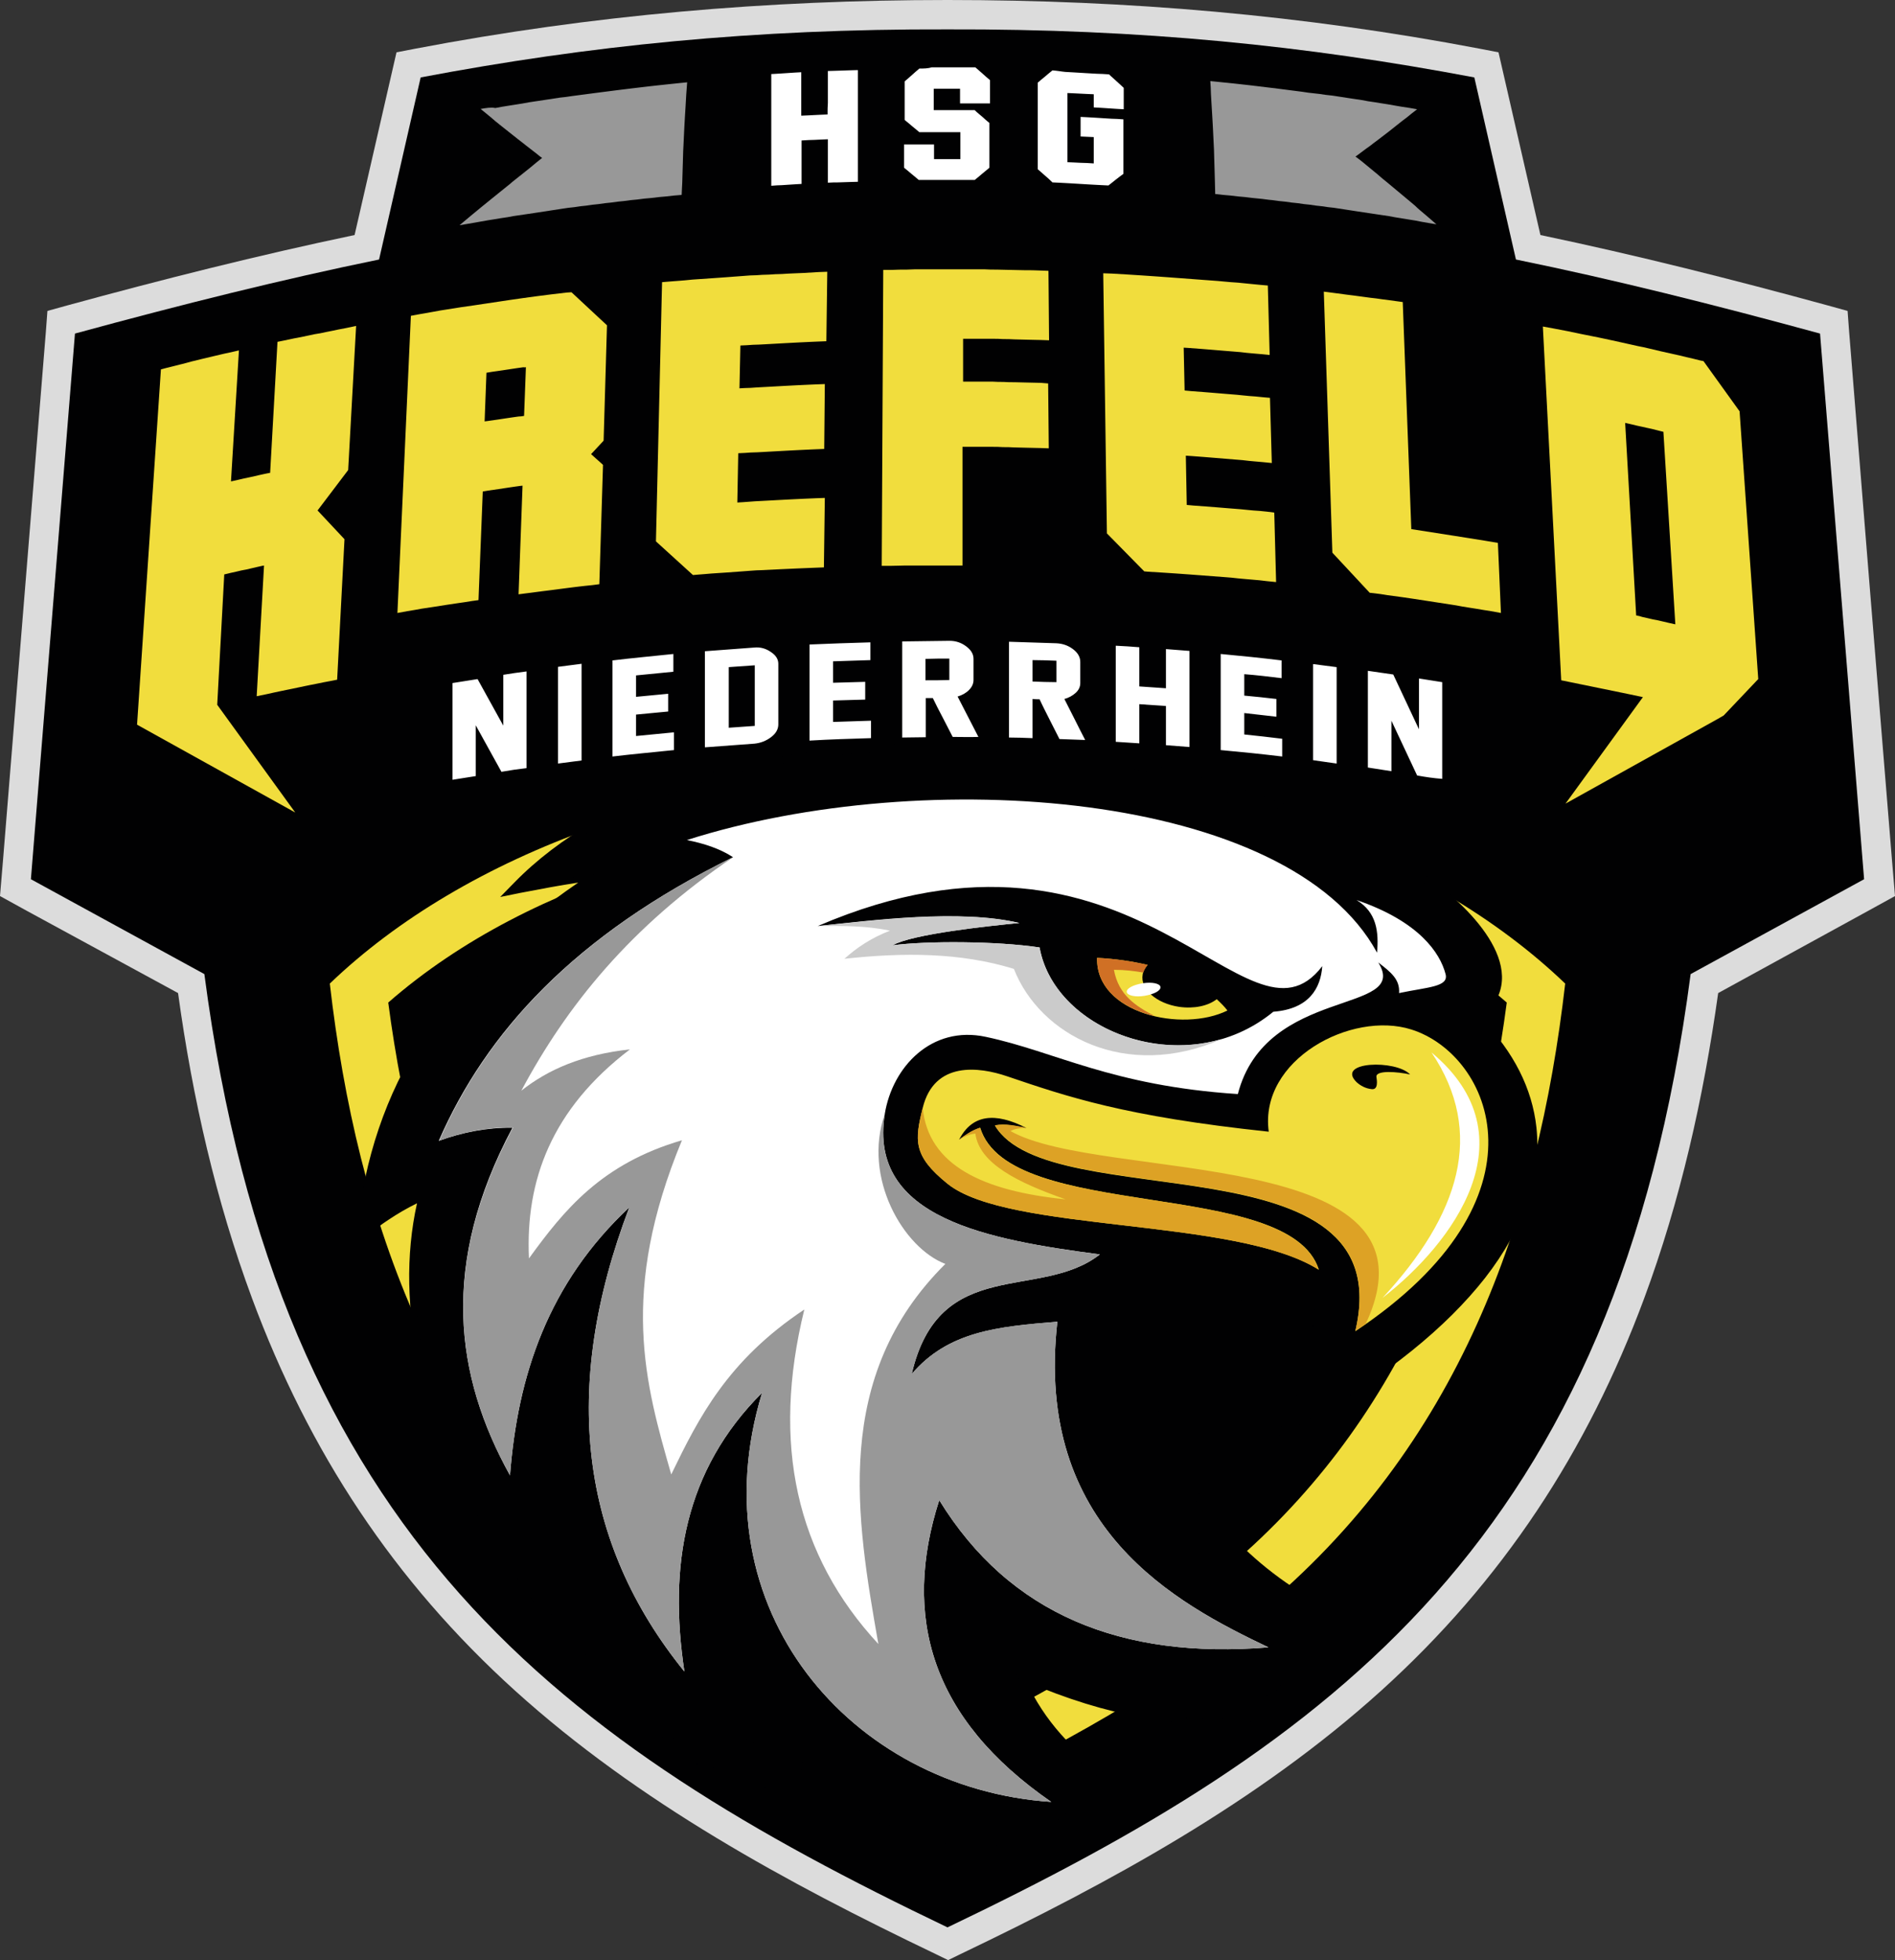 <?xml version="1.0" encoding="utf-8"?>
<!-- Generator: Adobe Illustrator 26.3.1, SVG Export Plug-In . SVG Version: 6.00 Build 0)  -->
<svg version="1.2" baseProfile="tiny" id="Ebene_1" xmlns="http://www.w3.org/2000/svg" xmlns:xlink="http://www.w3.org/1999/xlink"
	 x="0px" y="0px" viewBox="0 0 619.4 640.5" overflow="visible" xml:space="preserve">
<rect x="0" y="0" width="619.4" height="640.5" fill="#333333" stroke="none"/>
<path fill-rule="evenodd" fill="#DCDCDC" d="M309.7,0c59,0,116.1,4.9,173.9,15.9l6.2,1.2l13.7,59.7c31.5,6.6,62.8,14.5,93.9,23
	l6.5,1.8l0.5,6.7c4.6,57.5,9.3,115.1,14,172.6l1,11.9l-8.9,4.9l-48.9,26.8c-4.8,34.3-12.4,68-24.2,99.8
	c-18.6,50.1-46.3,92.3-86,128.2c-40.3,36.4-88.7,62.7-137.4,86l-4.1,2l-4.1-2c-48.7-23.3-97.1-49.6-137.4-86
	c-39.7-35.9-67.4-78.1-86-128.2c-11.8-31.8-19.5-65.6-24.2-99.8L8.9,297.7L0,292.8l1-11.9c4.7-57.5,9.3-115.1,14-172.6l0.5-6.7
	l6.5-1.8c31.1-8.5,62.4-16.4,93.9-23l13.7-59.7l6.2-1.2C193.6,4.9,250.7,0,309.7,0"/>
<path fill-rule="evenodd" fill="#010102" d="M609.3,287.3l-56.7,31c-24.2,184.8-117.5,251.5-242.9,311.5
	C184.3,569.8,91,503.1,66.8,318.3l-56.7-31c4.8-59.4,9.6-118.9,14.4-178.3c35.2-9.6,67.7-17.7,99.4-24.2l13.6-59.5
	C192.5,14.9,246.2,9.4,309.7,9.6c63.5-0.2,117.2,5.3,172.2,15.7l13.6,59.5c31.8,6.5,64.2,14.6,99.4,24.2
	C599.7,168.5,604.5,227.9,609.3,287.3z"/>
<path fill-rule="evenodd" fill="#F1DD3D" d="M492.5,327.6c-47.4-41.4-118.9-59.5-182.8-59.5c-63.8,0-135.3,18-182.8,59.5
	c9.4,71,34,137.7,93.7,186.8c26.6,21.9,57.6,39.3,89.1,54.6c31.5-15.4,62.5-32.7,89.1-54.6C458.4,465.3,483.1,398.6,492.5,327.6
	 M107.8,321.4c8.9,77.2,34.6,151.2,100.6,205.6c30.1,24.8,65.4,44,101.3,61.1C345.5,571,380.9,551.8,411,527
	c66-54.4,91.7-128.3,100.6-205.6c-44.1-42.3-118.1-70.1-201.9-70.1C225.9,251.3,151.9,279.1,107.8,321.4z"/>
<path fill-rule="evenodd" fill="#010102" d="M333.6,605.6l-0.7,0c-36.5-1.1-68.2-18-88.4-46.7c1.4,9.3,3.5,18.6,6.4,28.1l1.4,4.7
	l-4.3-2.4c-31.9-17.5-63.9-48.8-85.7-83.6c-24.4-38.9-33.5-78.7-26-112.5c-6.6,3.2-12.1,7.2-16.3,10.4l-3.6,2.8l0.4-4.6
	c4.5-46.2,28.2-83.3,72.2-113.4c-6,0.9-12.3,2.1-19.1,3.4l-6.4,1.3l4.6-4.7c29.2-29.9,81.4-46.5,143.4-45.5
	c57.9,0.9,115,16.7,152.7,42.2c9.2,5.6,33.6,25.5,24.9,41.6c-1,1.9-2.8,4.2-4.8,6.3c10.5,10.8,16.5,22.7,17.9,35.4
	c1.7,15.9-4.1,32.9-16.8,49.2c-12.7,16.2-31.9,31.7-57,46l-10.5,6l3.2-11.7c0.5-2,1.1-3.9,1.6-5.9l0.2-0.9
	c1.6-5.7,3.8-14.8,4.8-22.3c-6.3-4.1-17.5-5.4-27.8-3.1c-8.5,1.9-15,5.9-17.7,11.1c-3.7,7-3.6,19,0.2,31.2
	c7.3,23.2,26,44.1,51.5,57.3l2,1.1l-25.7,36l-0.9,0.1c-23.4,2.6-47.6-1.7-73.8-13c5.7,12.4,15.1,23,27.9,31.5l2.4,1.6L333.6,605.6z
	 M243.1,549.4c18.9,31.8,51.4,50.8,89.2,52.2l26.5-18.7c-13.8-9.7-23.5-22-28.9-36.3l-1.7-4.6l4.4,2c27,12.4,51.7,17.3,75.5,14.8
	l22-30.8c-25.3-13.7-44-35-51.4-58.6c-4.2-13.4-4.2-26.3,0.1-34.3c3.3-6.3,10.6-11,20.4-13.2c12.1-2.7,25-0.8,32,4.5l0.9,0.7
	l-0.1,1.1c-1,8-3.3,18-5.1,24.1l-0.2,0.9c-0.6,1.9-1.1,3.9-1.6,5.8l-0.6,2.4l2.1-1.2c24.7-14.1,43.5-29.2,55.8-45
	c8.4-10.8,18-27.5,16-46.3c-1.3-12.4-7.5-24-18.2-34.5l-1.5-1.5l1.6-1.4c2.3-2.1,4.5-4.7,5.5-6.7c6.7-12.4-13-29.8-23.6-36.3
	c-37.1-25.2-93.4-40.7-150.6-41.6c-57.5-0.9-106.4,13.5-135.6,39.6c7.6-1.4,14.6-2.5,21.4-3.4l1.3,3.7
	c-46.3,29.2-71.6,65.5-77.4,110.8c4.7-3.4,10.5-7,17.2-9.9l3.8-1.6l-1.1,4c-9,33.5-0.3,73.8,24.5,113.4c20.5,32.7,50.1,62.3,80,79.8
	c-3.1-11-5.1-21.8-6.3-32.8L243.1,549.4z"/>
<path fill-rule="evenodd" fill="#010102" d="M118.8,402.1c4.2-43.2,25.5-83.1,78.8-116.8c-9.3,1.2-18.7,2.8-28,4.7
	c62.9-64.3,217.7-54.4,293.5-3c10.2,6.3,31.9,24.8,24.3,39c-1.2,2.3-3.6,5-5.9,7.2c9.9,9.7,17.2,21.6,18.8,35.7
	c1.9,17.6-5.8,34.2-16.4,47.7c-14.6,18.7-36,33.8-56.4,45.5c-2.1,1.2-4.2,2.4-6.3,3.6c0.6-2.3,1.3-4.7,1.9-7
	c0.6-2.2,1.3-4.5,1.9-6.7c2-6.9,4.1-16.6,5-23.8c-11.8-9-41.7-6.6-49.4,8c-9.3,17.6,1.8,65,52.5,91.3l-23.8,33.4
	c-25.6,2.8-51.4-2.9-77.4-14.9c5.6,14.9,15.9,27.2,30.5,37L333,603.6c-36.5-1.1-71.2-18.8-91.6-53.2c1.4,13.1,4.1,25.4,7.6,37.2
	c-60.1-33-130-122.2-109.7-197.9C131.6,393,125,397.4,118.8,402.1"/>
<path fill-rule="evenodd" fill="#F1DD3D" d="M401.2,330.2c-1-1.3-2.2-2.5-3.5-3.7c-2.8,2.2-7.4,3.2-12.3,2.5
	c-7.4-1.1-12.8-5.8-11.9-10.6c0.2-1.2,0.8-2.2,1.6-3.1c-5.1-1.2-10.6-2-16.5-2.3C358.1,331.2,386.4,337.5,401.2,330.2"/>
<path fill-rule="evenodd" fill="#D07025" d="M373.7,317.8c0.3-0.9,0.8-1.7,1.4-2.5c-5.1-1.2-10.6-2-16.5-2.3
	c-0.3,10.2,8.5,16.6,18.8,19c-6.1-3.2-11.8-6.8-13.3-15.1C367.7,316.9,370.8,317.3,373.7,317.8"/>
<path fill-rule="evenodd" fill="#FFFFFF" d="M339.8,309.6c-13.8-2.1-37.1-2.2-48.1-0.7c6.6-3.7,31.2-6.3,41.5-7.3
	c-19.5-4.6-47.9-0.9-65.9,1c104.5-44.9,140.2,45.5,164.9,13.1c-0.5,7.2-4.3,14-16,14.9C388.2,353.6,344.8,337.5,339.8,309.6
	 M166.7,482.1c2.5-32.7,12.5-62.8,39-87.6c-22.5,59.1-16.2,109.5,18,151.7c-5.2-34.5,0-65.8,25.4-91.1
	c-21.6,70.7,29.1,129.3,94.5,133.7c-39.4-27.2-48.8-60.6-36.6-98.6c23,37.4,59.7,52,107.6,48.1c-30.2-14.4-76.6-38.9-69-106.4
	c-19.4,1.6-35.7,3.1-47.6,17.1c9-39,42-23.8,61.5-39.1c-36.3-4.8-75.8-11.7-70.3-45.9c2.5-15.4,15.3-29,33-25.2
	c22.7,4.8,41.1,16,82.4,18.7c9.2-35.5,56.6-25.9,45.9-43c4.3,3.3,7.1,5.6,6.8,10c9.5-2,16.3-2,15.2-6.2c-1.8-6.9-8.6-17.2-29.1-24.2
	c6.6,4,7.3,10.4,6.7,17.2c-28.6-52.8-147.8-61.6-225.6-36.8c5.6,1.1,10.8,2.8,15.1,5.6c-51.9,25.5-80.7,57.2-96.2,92.7
	c7.7-2.8,15.7-4.4,24.1-4.3C143.8,413,148.6,449.5,166.7,482.1z"/>
<path fill-rule="evenodd" fill="#CBCBCB" d="M267.4,302.6c7.9-0.1,15.8-0.1,23.5,1.5c-6.4,2.5-11,5.7-14.9,9.2
	c19.2-2.1,37.9-2.1,55.4,3.3c8.4,21.5,36.4,36.8,68,22.9l0,0c-26,7.7-55.6-7.2-59.6-29.9c-13.8-2.1-37.1-2.2-48.1-0.7
	c6.6-3.7,31.2-6.3,41.5-7.3C313.8,297.1,285.5,300.8,267.4,302.6"/>
<path fill-rule="evenodd" fill="#989898" d="M166.7,482.1c2.5-32.7,12.5-62.8,39-87.6c-22.5,59.1-16.2,109.5,18,151.7
	c-5.2-34.5,0-65.8,25.4-91.1c-21.6,70.7,29.1,129.3,94.5,133.7c-39.4-27.2-48.8-60.6-36.6-98.6c23,37.4,59.7,52,107.6,48.1
	c-30.2-14.4-76.6-38.9-69-106.4c-19.4,1.5-35.7,3.1-47.6,17.1c9-39,42-23.8,61.5-39.1c-36.3-4.8-75.8-11.7-70.3-45.9
	c-7.3,20.9,6.1,43.8,19.8,49c-37.1,36.8-29.1,83.2-21.9,124.2c-26.9-29-35-65.4-24.2-109.3c-25.1,16.7-34.5,35.3-43.5,53.9
	c-8.5-29.7-17.1-59.4,3.5-109.2c-26.4,7.7-38.6,22.9-50,38.6c-1.2-25.5,7.4-48.8,33-68.3c-15.6,1.7-26.8,6.6-35.5,13.5
	c14.8-27.7,35.7-53.7,69.4-76.4c-51.9,25.5-80.7,57.2-96.2,92.7c7.7-2.8,15.7-4.4,24.1-4.3C143.8,413,148.6,449.5,166.7,482.1"/>
<path fill-rule="evenodd" fill="#F1DD3D" d="M460.9,351.1c-4.6-4.9-24.4-4.3-17.5,2.5c1.2,1.1,2.9,2.1,5,2.3c2.1,0.2,1.7-2.7,1.5-4
	C449.6,349.6,456.9,350.2,460.9,351.1 M309.7,386.8c-11.4-9.2-10.7-14.2-8.1-24.8c3.8-15.4,18.5-13.4,27.6-10.3
	c19.5,6.6,38.2,13.1,85.5,18.1c-3.2-23.5,27-39.6,46.6-33.4c26.1,8.2,47.1,55.1-18.3,98.6c15.2-64.2-100-37.2-117.8-67.2
	c3.4-0.7,6.9,0.2,10.3,0.8c-10.3-5.3-17.8-4.4-22,3.8c2.1-1.5,4.1-3,6.9-3.9c9.5,31.1,101,16,110.7,46.4
	C403.8,397.7,329.6,402.9,309.7,386.8z"/>
<path fill-rule="evenodd" fill="#DDA225" d="M446.4,432.6c-1.1,0.8-2.3,1.6-3.4,2.3c15.2-64.2-100-37.2-117.8-67.2
	c3.4-0.7,6.9,0.2,10.3,0.8c-2.1,0.1-4.1,0.4-5.2,1.1C360.2,386.5,474,373.7,446.4,432.6 M309.7,386.8c-11.4-9.2-10.7-14.2-8.1-24.8
	c1.8,18.8,19.7,27.2,46.7,29.9c-15.4-5.4-28.2-11.6-29.5-21.5c-2.2,0.3-3.5,1-5.4,2c2.1-1.5,4.1-3,6.9-3.9
	c9.5,31.1,101,16,110.7,46.4C403.8,397.7,329.6,402.9,309.7,386.8z"/>
<path fill-rule="evenodd" fill="#FFFFFF" d="M467.9,343.9c17.7,26.3,9.1,53.1-16,80.2C474.6,406.5,501.1,371.6,467.9,343.9"/>
<path fill-rule="evenodd" fill="#FFFFFF" d="M373.5,321.3c-3.1,0.5-5.4,1.7-5.2,2.9c0.2,1.1,2.8,1.7,5.8,1.2
	c3.1-0.5,5.4-1.7,5.2-2.9C379.2,321.4,376.6,320.8,373.5,321.3"/>
<path fill="#FFFFFF" d="M463.2,253.4c-1.4-3-7-14.9-8.4-17.9c0,2.8,0,13.8,0,16.5c-2.6-0.4-5.1-0.8-7.7-1.2c0-5.3,0-10.5,0-15.8
	c0-5.3,0-10.5,0-15.8c2.8,0.4,5.5,0.8,8.3,1.2c1.4,3,7,14.9,8.4,17.9c0-2.8,0-13.8,0-16.6c2.5,0.4,5.1,0.8,7.6,1.2
	c0,5.3,0,10.5,0,15.8c0,5.3,0,10.5,0,15.8c0,0,0,0,0,0C468.7,254.3,465.9,253.9,463.2,253.4 M436.9,249.5c-2.6-0.4-5.2-0.7-7.7-1.1
	c0-5.2,0-10.5,0-15.7c0-5.2,0-10.5,0-15.7c2.6,0.3,5.1,0.7,7.7,1c0,5.3,0,10.5,0,15.8C436.9,239,436.9,244.2,436.9,249.5z
	 M419.1,247.2c-6.7-0.8-13.4-1.5-20.1-2.1c0-5.2,0-10.5,0-15.7c0-5.2,0-10.5,0-15.7c6.6,0.6,13.3,1.3,19.9,2.1c0,1.9,0,3.9,0,5.8
	c-4.1-0.5-8.2-1-12.2-1.3c0,2.3,0,4.7,0,7c3.5,0.3,7,0.7,10.5,1.1c0,1.9,0,3.9,0,5.8c-3.5-0.4-7-0.8-10.5-1.2c0,2.3,0,4.7,0,7
	c4.1,0.4,8.2,0.9,12.4,1.4C419.1,243.3,419.1,245.3,419.1,247.2z M388.8,244.1c-2.6-0.2-5.1-0.4-7.7-0.6c0-2.1,0-4.3,0-6.4
	c0-2.1,0-4.3,0-6.4c-2.9-0.2-5.8-0.4-8.7-0.6c0,2.1,0,4.3,0,6.4c0,2.1,0,4.3,0,6.4c-2.6-0.2-5.1-0.3-7.7-0.5c0-5.2,0-10.4,0-15.7
	c0-5.2,0-10.4,0-15.7c2.6,0.1,5.1,0.3,7.7,0.5c0,2.1,0,4.3,0,6.4c0,2.1,0,4.3,0,6.4c2.9,0.2,5.8,0.4,8.7,0.6c0-2.1,0-4.3,0-6.4
	c0-2.1,0-4.3,0-6.4c2.6,0.2,5.1,0.4,7.7,0.6c0,5.2,0,10.5,0,15.7C388.8,233.7,388.8,238.9,388.8,244.1z M345.3,222.9
	c0-2.3,0-4.7,0-7c-2.6-0.1-5.2-0.2-7.8-0.2c0,2.3,0,4.7,0,7C340.1,222.8,342.7,222.9,345.3,222.9z M346.3,241.5
	c-1.1-2.2-2.2-4.3-3.3-6.5c-1.1-2.2-2.2-4.3-3.2-6.5c-0.8,0-1.5,0-2.3-0.1c0,2.1,0,4.3,0,6.4c0,2.1,0,4.3,0,6.4
	c-2.6-0.1-5.2-0.2-7.7-0.2c0-5.2,0-10.4,0-15.6c0-5.2,0-10.4,0-15.7c5.1,0.2,10.3,0.3,15.5,0.5c2,0.1,3.8,0.7,5.4,1.9
	c1.6,1.2,2.4,2.6,2.4,4.2c0,2.3,0,4.6,0,6.9c0,1.2-0.5,2.3-1.5,3.2c-1,0.9-2.2,1.6-3.7,2c1.1,2.2,2.3,4.5,3.4,6.7
	c1.1,2.3,2.3,4.5,3.4,6.7C351.8,241.7,349.1,241.6,346.3,241.5z M310.3,222.2c0-2.3,0-4.6,0-7c-2.6,0-5.2,0-7.8,0.1c0,2.3,0,4.7,0,7
	C305.1,222.3,307.7,222.3,310.3,222.2z M311.4,240.8c-1.1-2.1-2.2-4.3-3.3-6.4c-1.1-2.1-2.2-4.2-3.2-6.3c-0.8,0-1.6,0-2.3,0
	c0,2.1,0,4.3,0,6.4c0,2.1,0,4.3,0,6.4c-2.6,0-5.1,0.1-7.7,0.1c0-5.2,0-10.4,0-15.7c0-5.2,0-10.4,0-15.7c5.1-0.1,10.3-0.1,15.5-0.2
	c2,0,3.8,0.6,5.4,1.8c1.6,1.2,2.4,2.5,2.4,4.1c0,2.3,0,4.6,0,6.9c0,1.2-0.5,2.3-1.5,3.3c-1,1-2.3,1.7-3.7,2.1
	c1.1,2.2,2.3,4.4,3.4,6.6c1.1,2.2,2.3,4.4,3.4,6.6C316.9,240.9,314.1,240.8,311.4,240.8z M284.7,241.2c-6.7,0.2-13.4,0.4-20.1,0.8
	c0-5.2,0-10.4,0-15.7c0-5.2,0-10.5,0-15.7c6.6-0.3,13.3-0.5,19.9-0.7c0,1.9,0,3.9,0,5.8c-4.1,0.1-8.2,0.3-12.2,0.4c0,2.3,0,4.7,0,7
	c3.5-0.1,7-0.2,10.5-0.3c0,1.9,0,3.9,0,5.8c-3.5,0.1-7,0.2-10.5,0.3c0,2.3,0,4.7,0,7c4.1-0.1,8.3-0.3,12.4-0.4
	C284.7,237.3,284.7,239.3,284.7,241.2z M246.7,237.2c0-3.3,0-6.6,0-9.9c0-3.3,0-6.6,0-9.9c-2.8,0.2-5.7,0.4-8.5,0.6
	c0,3.3,0,6.6,0,9.9c0,3.3,0,6.6,0,9.9C241.1,237.6,243.9,237.4,246.7,237.2z M254.4,216.9c0,3.3,0,6.6,0,9.9c0,3.3,0,6.6,0,9.9
	c0,1.6-0.8,3-2.4,4.2c-1.6,1.2-3.4,1.9-5.4,2.1c-5.4,0.4-10.8,0.8-16.2,1.2c0-5.2,0-10.5,0-15.7c0-5.2,0-10.5,0-15.7
	c5.4-0.4,10.7-0.8,16.1-1.2c2-0.2,3.8,0.3,5.4,1.4C253.6,214.1,254.4,215.4,254.4,216.9z M220.3,245.1c-6.7,0.7-13.4,1.3-20.1,2.1
	c0-5.2,0-10.5,0-15.7c0-5.2,0-10.5,0-15.7c6.6-0.8,13.3-1.4,19.9-2.1c0,1.9,0,3.9,0,5.8c-4.1,0.4-8.2,0.8-12.2,1.2c0,2.3,0,4.7,0,7
	c3.5-0.3,7-0.7,10.5-1c0,1.9,0,3.9,0,5.8c-3.5,0.3-7.1,0.7-10.5,1c0,2.3,0,4.7,0,7c4.1-0.4,8.3-0.8,12.4-1.2
	C220.3,241.3,220.3,243.2,220.3,245.1z M190.1,248.5c-2.6,0.3-5.1,0.7-7.7,1c0-5.3,0-10.5,0-15.8c0-5.3,0-10.5,0-15.8
	c2.6-0.3,5.1-0.7,7.7-1c0,5.3,0,10.5,0,15.8C190.1,238,190.1,243.2,190.1,248.5z M163.9,252.2c-1.4-2.5-2.8-5.1-4.2-7.6
	c-1.4-2.5-2.8-5.1-4.2-7.6c0,2.8,0,5.5,0,8.3c0,2.8,0,5.5,0,8.3c-2.6,0.4-5.1,0.8-7.6,1.2c0-5.3,0-10.5,0-15.8c0-5.3,0-10.6,0-15.8
	c2.7-0.4,5.5-0.9,8.2-1.3c1.4,2.5,2.8,5.1,4.2,7.6c1.4,2.5,2.8,5.1,4.2,7.6c0-2.8,0-5.5,0-8.3c0-2.8,0-5.5,0-8.3
	c2.5-0.4,5.1-0.8,7.6-1.1c0,5.3,0,10.5,0,15.8c0,5.2,0,10.5,0,15.8c0,0,0,0,0,0C169.4,251.3,166.7,251.7,163.9,252.2z"/>
<g>
	<path fill="#F1DD3D" d="M113.8,153.6l-10,13.2l8.8,9.4l-2.4,45.9l-2,0.4c-1.7,0.3-3.2,0.6-4.6,0.9c-1.4,0.3-2.7,0.5-4,0.8
		c-1.3,0.3-2.5,0.5-3.8,0.8c-1.3,0.3-2.6,0.5-3.9,0.8c-1.4,0.3-2.9,0.6-4.6,1l-3.4,0.7l2.4-42.7c-0.2,0-0.4,0.1-0.6,0.1
		c-1.2,0.3-2.4,0.5-3.5,0.8c-1.1,0.3-2.2,0.5-3.3,0.7c-1.1,0.3-2.2,0.5-3.5,0.8c-0.7,0.2-1.3,0.3-2.1,0.5L71,230.3l25.5,35.2
		l-51.7-28.7l7.8-116.1l1.9-0.5c1.6-0.4,3.1-0.8,4.4-1.1c1.4-0.3,2.6-0.7,3.8-1c1.2-0.3,2.4-0.6,3.7-0.9c1.2-0.3,2.5-0.6,3.8-0.9
		c1.4-0.3,2.8-0.7,4.4-1l3.5-0.8l-2.6,42.8c0.2,0,0.3-0.1,0.5-0.1c1.2-0.3,2.4-0.5,3.5-0.8c1.1-0.2,2.2-0.5,3.3-0.7
		c1.1-0.3,2.2-0.5,3.5-0.8c0.6-0.1,1.3-0.3,2-0.4l2.4-42.8l2-0.4c1.6-0.3,3.1-0.7,4.4-0.9c1.4-0.3,2.6-0.5,3.9-0.8
		c1.2-0.3,2.4-0.5,3.7-0.7c1.2-0.3,2.5-0.5,3.9-0.8c1.4-0.3,2.8-0.6,4.5-0.9l3.3-0.7L113.8,153.6z"/>
	<path fill="#F1DD3D" d="M185.2,95.6c-1.8,0.2-3.5,0.4-5.1,0.6c-1.6,0.2-3.2,0.4-4.7,0.6c-1.5,0.2-3,0.4-4.4,0.6
		c-1.4,0.2-2.8,0.4-4.2,0.6c-1.4,0.2-2.7,0.4-4,0.6c-1.3,0.2-2.7,0.4-4,0.6c-1.3,0.2-2.7,0.4-4,0.6c-1.4,0.2-2.8,0.4-4.2,0.6
		c-1.4,0.2-2.9,0.5-4.4,0.7c-1.5,0.2-3.1,0.5-4.7,0.8c-1.6,0.3-3.3,0.6-5.1,0.9l-2.1,0.4l-4.4,97.1l3.3-0.6c1.7-0.3,3.2-0.5,4.6-0.8
		c1.4-0.2,2.7-0.4,4-0.6c1.3-0.2,2.5-0.4,3.8-0.6c1.3-0.2,2.6-0.4,4-0.6c1.4-0.2,2.9-0.4,4.6-0.7l2.2-0.3l1.4-35.5
		c0.6-0.1,1.2-0.2,1.8-0.3c1.2-0.2,2.4-0.3,3.5-0.5c1.1-0.2,2.2-0.3,3.3-0.5c1.1-0.2,2.3-0.3,3.5-0.5c0.3,0,0.6-0.1,0.9-0.1
		l-1.3,35.5l3.1-0.4c1.7-0.2,3.2-0.4,4.6-0.6c1.4-0.2,2.7-0.3,4-0.5c1.3-0.2,2.5-0.3,3.8-0.5c1.3-0.2,2.6-0.3,4-0.5
		c1.4-0.2,2.9-0.3,4.6-0.5l2.3-0.3l1.2-39l-3.9-3.5l4.1-4.4l1.1-37.7l-11.6-10.8L185.2,95.6z M171.9,120l-0.6,15.9
		c-0.6,0.1-1.2,0.2-1.8,0.2c-1.2,0.2-2.4,0.3-3.5,0.5c-1.1,0.2-2.2,0.3-3.3,0.5c-1.1,0.2-2.3,0.3-3.5,0.5c-0.3,0-0.6,0.1-0.8,0.1
		l0.6-15.9c0.6-0.1,1.2-0.2,1.8-0.3c1.2-0.2,2.4-0.3,3.5-0.5c1.1-0.2,2.2-0.3,3.3-0.5c1.1-0.2,2.2-0.3,3.5-0.5
		C171.3,120.1,171.6,120,171.9,120z"/>
	<path fill="#F1DD3D" d="M262.5,89.2c-1.6,0.1-3.2,0.1-4.7,0.2c-1.5,0.1-3,0.2-4.4,0.2c-1.4,0.1-2.8,0.2-4.2,0.2
		c-1.4,0.1-2.7,0.2-4,0.2c-1.3,0.1-2.7,0.2-4,0.3c-1.3,0.1-2.7,0.2-4,0.3c-1.4,0.1-2.7,0.2-4.2,0.3c-1.4,0.1-2.9,0.2-4.4,0.3
		c-1.5,0.1-3.1,0.2-4.7,0.4c-1.6,0.1-3.3,0.3-5.1,0.4l-2.4,0.2l-2,84.7l12.1,11l1.2-0.1c1.7-0.1,3.4-0.3,4.9-0.4
		c1.6-0.1,3-0.2,4.5-0.3c1.4-0.1,2.8-0.2,4.2-0.3c1.3-0.1,2.7-0.2,4-0.3c1.3-0.1,2.6-0.2,3.9-0.2c1.3-0.1,2.6-0.1,4-0.2
		c1.3-0.1,2.7-0.1,4.2-0.2c1.4-0.1,2.9-0.1,4.5-0.2c1.6-0.1,3.2-0.1,4.9-0.2l2.5-0.1l0.3-22.7l-2.8,0.1c-1.6,0.1-3.1,0.1-4.6,0.2
		c-1.4,0.1-2.8,0.1-4.1,0.2c-1.3,0.1-2.5,0.1-3.8,0.2c-1.2,0.1-2.4,0.1-3.7,0.2c-1.2,0.1-2.5,0.1-3.8,0.2c-1.3,0.1-2.6,0.2-4.1,0.3
		c-0.5,0-1.1,0.1-1.7,0.1l0.3-16.1c0.7,0,1.4-0.1,2.1-0.1c1.4-0.1,2.7-0.2,4-0.2c1.3-0.1,2.5-0.1,3.7-0.2c1.2-0.1,2.4-0.1,3.6-0.2
		c1.2-0.1,2.5-0.1,3.7-0.2c1.3-0.1,2.6-0.1,4-0.2c1.4-0.1,2.9-0.1,4.5-0.2l2.5-0.1l0.2-21.2l-2.8,0.1c-1.6,0.1-3.1,0.1-4.5,0.2
		c-1.4,0.1-2.8,0.1-4,0.2c-1.3,0.1-2.5,0.1-3.7,0.2c-1.2,0.1-2.4,0.1-3.6,0.2c-1.2,0.1-2.5,0.1-3.7,0.2c-1.3,0.1-2.6,0.2-4,0.2
		c-0.5,0-1.1,0.1-1.6,0.1l0.3-14c0.7,0,1.4-0.1,2.1-0.1c1.4-0.1,2.7-0.2,4-0.2c1.3-0.1,2.5-0.1,3.7-0.2c1.2-0.1,2.4-0.1,3.6-0.2
		c1.2-0.1,2.4-0.1,3.7-0.2c1.3-0.1,2.6-0.1,4-0.2c1.4-0.1,2.9-0.1,4.5-0.2l2.5-0.1l0.3-22.7l-2.8,0.1
		C265.8,89,264.1,89.1,262.5,89.2z"/>
	<path fill="#F1DD3D" d="M340.2,125.1c-1.6,0-3.1-0.1-4.5-0.1c-1.4,0-2.8-0.1-4-0.1c-1.3,0-2.5,0-3.7-0.1c-1.2,0-2.4,0-3.6-0.1
		c-1.2,0-2.5,0-3.7,0c-1.3,0-2.6,0-4,0c-0.6,0-1.2,0-1.9,0l0-14c0.6,0,1.2,0,1.8,0c1.4,0,2.7,0,4,0c1.3,0,2.5,0,3.7,0
		c1.2,0,2.4,0,3.6,0.1c1.2,0,2.4,0,3.7,0.1c1.3,0,2.6,0.1,4,0.1c1.4,0,2.9,0.1,4.5,0.1l2.8,0.1l-0.2-22.7l-2.6-0.1
		c-1.8-0.1-3.5-0.1-5.1-0.1c-1.6,0-3.2-0.1-4.7-0.1c-1.5,0-3-0.1-4.4-0.1c-1.4,0-2.8,0-4.2-0.1c-1.4,0-2.7,0-4,0c-1.3,0-2.7,0-4,0
		c-1.1,0-2.2,0-3.4,0c-1.6,0-3.2,0-4.8,0c-1.4,0-2.9,0-4.4,0c-1.5,0-3.1,0-4.7,0.1c-1.6,0-3.3,0-5.1,0.1l-2.6,0l-0.5,96.7l2.7,0
		c1.7,0,3.2-0.1,4.6-0.1c1.4,0,2.7,0,4,0c1.3,0,2.5,0,3.8,0c1.3,0,2.6,0,4,0c1.4,0,2.9,0,4.6,0l2.7,0l0-38.8c0.6,0,1.3,0,1.9,0
		c1.4,0,2.8,0,4,0c1.3,0,2.5,0,3.7,0c1.2,0,2.4,0,3.6,0.1c1.2,0,2.5,0,3.7,0.1c1.3,0,2.6,0.1,4,0.1c1.4,0,2.9,0.1,4.5,0.1l2.8,0.1
		l-0.2-21.2L340.2,125.1z"/>
	<path fill="#F1DD3D" d="M414.2,167.2c-1.6-0.2-3.1-0.3-4.6-0.4c-1.4-0.1-2.8-0.3-4.1-0.4c-1.3-0.1-2.5-0.2-3.8-0.3
		c-1.2-0.1-2.4-0.2-3.7-0.3c-1.2-0.1-2.5-0.2-3.8-0.3c-1.3-0.1-2.6-0.2-4.1-0.3c-0.7-0.1-1.4-0.1-2.2-0.2l-0.3-16.1
		c0.6,0,1.1,0.1,1.6,0.1c1.4,0.1,2.7,0.2,4,0.3c1.3,0.1,2.5,0.2,3.7,0.3c1.2,0.1,2.4,0.2,3.6,0.3c1.2,0.1,2.5,0.2,3.7,0.3
		c1.3,0.1,2.6,0.2,4,0.4c1.4,0.1,2.9,0.3,4.5,0.4l3,0.3l-0.6-21.3l-2.3-0.2c-1.6-0.2-3.1-0.3-4.5-0.4c-1.4-0.1-2.7-0.3-4-0.4
		c-1.3-0.1-2.5-0.2-3.7-0.3c-1.2-0.1-2.4-0.2-3.6-0.3c-1.2-0.1-2.5-0.2-3.7-0.3c-1.3-0.1-2.6-0.2-4-0.3c-0.7-0.1-1.4-0.1-2.1-0.2
		l-0.3-14c0.5,0,1.1,0.1,1.6,0.1c1.4,0.1,2.7,0.2,4,0.3c1.3,0.1,2.5,0.2,3.7,0.3c1.2,0.1,2.4,0.2,3.6,0.3c1.2,0.1,2.4,0.2,3.7,0.3
		c1.3,0.1,2.6,0.2,4,0.4c1.4,0.1,2.9,0.3,4.5,0.4l3,0.3l-0.6-22.7l-2.3-0.2c-1.8-0.2-3.4-0.3-5.1-0.5c-1.6-0.2-3.2-0.3-4.7-0.4
		c-1.5-0.1-3-0.3-4.4-0.4c-1.4-0.1-2.8-0.2-4.1-0.3c-1.4-0.1-2.7-0.2-4-0.3c-1.3-0.1-2.6-0.2-4-0.3c-1.3-0.1-2.7-0.2-4-0.3
		c-1.4-0.1-2.7-0.2-4.2-0.3c-1.4-0.1-2.9-0.2-4.4-0.3c-1.5-0.1-3.1-0.2-4.7-0.3c-1.6-0.1-3.3-0.2-5.1-0.3l-2.8-0.1l1.2,85l12.2,12.4
		l1,0.1c1.7,0.1,3.4,0.2,4.9,0.3c1.6,0.1,3,0.2,4.5,0.3c1.4,0.1,2.8,0.2,4.2,0.3c1.3,0.1,2.7,0.2,4,0.3c1.3,0.1,2.6,0.2,3.9,0.3
		c1.3,0.1,2.6,0.2,4,0.3c1.3,0.1,2.7,0.2,4.2,0.4c1.4,0.1,2.9,0.3,4.5,0.4c1.6,0.1,3.2,0.3,4.9,0.5l3,0.3l-0.6-22.7L414.2,167.2z"/>
	<path fill="#F1DD3D" d="M461.3,172.9l-2.8-74.2l-2.2-0.3c-1.6-0.2-3.1-0.4-4.5-0.6c-1.4-0.2-2.7-0.4-3.9-0.5
		c-1.2-0.2-2.5-0.3-3.7-0.5c-1.2-0.2-2.5-0.3-3.9-0.5c-1.4-0.2-2.9-0.4-4.5-0.6l-3.1-0.4l2.8,85.3l12.2,13.1l1,0.1
		c1.7,0.2,3.3,0.4,4.9,0.7c1.6,0.2,3,0.4,4.5,0.6c1.4,0.2,2.8,0.4,4.1,0.6c1.3,0.2,2.6,0.4,3.9,0.6c1.3,0.2,2.6,0.4,3.9,0.6
		c1.3,0.2,2.6,0.4,3.9,0.6c1.3,0.2,2.7,0.4,4.1,0.7c1.4,0.2,2.9,0.5,4.4,0.7c1.5,0.3,3.2,0.5,4.9,0.8l3.3,0.6l-1-22.9
		C489.5,177.3,462.1,173,461.3,172.9z"/>
	<path fill="#F1DD3D" d="M568.6,134.4L556.8,118l-1-0.2c-1.6-0.4-3.2-0.8-4.6-1.1c-1.5-0.4-2.9-0.7-4.3-1c-1.4-0.3-2.7-0.6-4-0.9
		c-1.3-0.3-2.6-0.6-3.8-0.9c-1.3-0.3-2.5-0.6-3.7-0.8c-1.2-0.3-2.4-0.5-3.6-0.8c-1.2-0.3-2.4-0.5-3.6-0.8c-1.2-0.3-2.5-0.5-3.7-0.8
		c-1.3-0.3-2.5-0.5-3.9-0.8c-1.3-0.3-2.7-0.5-4-0.8c-1.4-0.3-2.8-0.6-4.3-0.9c-1.5-0.3-3.1-0.6-4.7-0.9l-3.3-0.6l6,115.6
		c0,0,25.5,5.2,26.7,5.5l-25.3,34.8l49.8-27.7l1.9-1.1l11.3-11.9L568.6,134.4z M534.8,201.1l-3.6-62.9c0.2,0,0.4,0.1,0.5,0.1
		c1.2,0.3,2.3,0.5,3.4,0.8c1.1,0.2,2.2,0.5,3.2,0.7c1.1,0.2,2.2,0.5,3.4,0.8c0.6,0.2,1.3,0.3,2,0.5l3.9,62.9c-0.2,0-0.4-0.1-0.5-0.1
		c-1.2-0.3-2.4-0.5-3.5-0.8c-1.1-0.3-2.2-0.5-3.3-0.7c-1.1-0.3-2.3-0.5-3.5-0.8C536.2,201.4,535.5,201.2,534.8,201.1z"/>
</g>
<path fill="#FFFFFF" d="M270.5,37.4c-1.7,0.1-3,0.1-4.3,0.2c-1.3,0.1-2.6,0.1-4.3,0.2c0-1.4,0-2.7,0-3.8c0-1.2,0-2.2,0-3.3
	c0-1.1,0-2.1,0-3.3c0-1.2,0-2.4,0-3.8c-1.3,0.1-2.4,0.1-3.4,0.2c-1,0.1-1.9,0.1-3,0.2c-1,0.1-2.1,0.1-3.4,0.2c0,1.6,0,3.2,0,4.6
	c0,1.5,0,2.9,0,4.2c0,1.3,0,2.6,0,3.9c0,1.3,0,2.5,0,3.7c0,1.2,0,2.4,0,3.7c0,1.2,0,2.5,0,3.7c0,1.3,0,2.6,0,3.9c0,1.3,0,2.7,0,4.2
	c0,1.5,0,3,0,4.6c1.3-0.1,2.4-0.2,3.5-0.2c1-0.1,2-0.1,3-0.2c1-0.1,2.1-0.1,3.4-0.2c0-1.4,0-2.7,0-3.8c0-1.2,0-2.2,0-3.3
	c0-1.1,0-2.1,0-3.3c0-1.2,0-2.4,0-3.8c1.7-0.1,3-0.2,4.3-0.2c1.3-0.1,2.6-0.1,4.3-0.2c0,1.4,0,2.7,0,3.8c0,1.2,0,2.2,0,3.3
	c0,1.1,0,2.1,0,3.3c0,1.2,0,2.4,0,3.8c1.3-0.1,2.4-0.1,3.4-0.1c1,0,1.9-0.1,3-0.1c1,0,2.1-0.1,3.4-0.1c0-1.6,0-3.2,0-4.6
	c0-1.5,0-2.9,0-4.2c0-1.3,0-2.6,0-3.9c0-1.3,0-2.5,0-3.7c0-1.2,0-2.4,0-3.7c0-1.2,0-2.5,0-3.7c0-1.3,0-2.6,0-3.9c0-1.3,0-2.7,0-4.2
	c0-1.5,0-3,0-4.6c-1.3,0-2.4,0.1-3.4,0.1s-1.9,0.1-3,0.1c-1,0-2.1,0.1-3.4,0.1c0,1.4,0,2.7,0,3.8c0,1.2,0,2.2,0,3.3
	c0,1.1,0,2.1,0,3.3C270.5,34.8,270.5,36,270.5,37.4z"/>
<path fill="#FFFFFF" d="M300.5,22.4c-1,0.8-1.7,1.5-2.4,2.1c-0.7,0.6-1.5,1.3-2.4,2.1c0,1.7,0,3.1,0,4.4c0,1.3,0,2.5,0,3.8
	c0,1.3,0,2.7,0,4.4c1,0.8,1.7,1.4,2.4,2c0.7,0.6,1.5,1.2,2.4,2c1.4,0,2.5,0,3.6,0c1.1,0,2.1,0,3.1,0c1,0,2,0,3.1,0
	c1.1,0,2.3,0,3.6,0c0,1.8,0,3.1,0,4.4c0,1.3,0,2.7,0,4.4c-1.7,0-3,0-4.3,0c-1.3,0-2.6,0-4.3,0c0-1,0-1.7,0-2.4s0-1.4,0-2.4
	c-1.3,0-2.4,0-3.4,0c-1,0-1.9,0-3,0c-1,0-2.1,0-3.4,0c0,1.5,0,2.7,0,3.8c0,1.1,0,2.3,0,3.8c1,0.8,1.7,1.4,2.4,2
	c0.7,0.6,1.5,1.2,2.4,2c1.5,0,2.8,0,4,0c1.2,0,2.4,0,3.5,0c1.1,0,2.2,0,3.3,0c1.1,0,2.3,0,3.5,0c1.2,0,2.6,0,4,0
	c1-0.8,1.7-1.4,2.4-2c0.7-0.6,1.5-1.2,2.4-2c0-1.5,0-2.7,0-3.9c0-1.2,0-2.3,0-3.4c0-1.1,0-2.2,0-3.4c0-1.2,0-2.5,0-3.9
	c-1-0.8-1.7-1.5-2.4-2.1c-0.7-0.6-1.5-1.2-2.4-2.1c-1.4,0-2.5,0-3.6,0c-1.1,0-2.1,0-3.1,0c-1,0-2,0-3.1,0c-1.1,0-2.3,0-3.6,0
	c0-1.4,0-2.4,0-3.5c0-1,0-2.1,0-3.5c1.7,0,3,0,4.3,0c1.3,0,2.6,0,4.3,0c0,1,0,1.7,0,2.4c0,0.7,0,1.4,0,2.4c1.3,0,2.4,0,3.4,0
	c1,0,1.9,0,3,0c1,0,2.1,0,3.4,0c0-1.5,0-2.7,0-3.8c0-1.1,0-2.3,0-3.8c-1-0.8-1.7-1.5-2.4-2.1c-0.7-0.6-1.5-1.3-2.4-2.1
	c-1.5,0-2.8,0-4,0c-1.2,0-2.4,0-3.5,0c-1.1,0-2.2,0-3.3,0c-1.1,0-2.3,0-3.5,0C303.3,22.4,301.9,22.4,300.5,22.4z"/>
<path fill="#FFFFFF" d="M344,23c-1,0.8-1.7,1.4-2.4,2c-0.7,0.6-1.5,1.2-2.4,2c0,1.6,0,3.1,0,4.5c0,1.4,0,2.8,0,4c0,1.3,0,2.5,0,3.8
	c0,1.2,0,2.4,0,3.7c0,1.2,0,2.5,0,3.8c0,1.3,0,2.6,0,4c0,1.4,0,2.9,0,4.5c1,0.9,1.7,1.5,2.4,2.1c0.7,0.6,1.5,1.3,2.4,2.2
	c1.5,0.1,2.8,0.1,4,0.2c1.2,0.1,2.4,0.1,3.5,0.2c1.1,0.1,2.2,0.1,3.3,0.2c1.1,0.1,2.3,0.1,3.5,0.2c1.2,0.1,2.6,0.1,4,0.2
	c1-0.8,1.7-1.3,2.4-1.9c0.7-0.6,1.5-1.1,2.5-1.9c0-1.8,0-3.3,0-4.8c0-1.4,0-2.8,0-4.1c0-1.3,0-2.7,0-4.1c0-1.4,0-3,0-4.8
	c-1.4-0.1-2.6-0.2-3.8-0.2c-1.1-0.1-2.2-0.1-3.2-0.2c-1-0.1-2.1-0.1-3.2-0.2c-1.1-0.1-2.4-0.1-3.8-0.2c0,1.3,0,2.2,0,3.2
	c0,1,0,1.9,0,3.2c1.7,0.1,2.6,0.1,4.3,0.2c0,1.7,0,3,0,4.3c0,1.3,0,2.6,0,4.3c-1.7-0.1-3-0.2-4.3-0.2c-1.3-0.1-2.6-0.1-4.3-0.2
	c0-1.5,0-2.9,0-4.2s0-2.5,0-3.7c0-1.2,0-2.3,0-3.4c0-1.1,0-2.3,0-3.4c0-1.2,0-2.4,0-3.7c0-1.3,0-2.7,0-4.2c1.7,0.1,3,0.1,4.3,0.2
	c1.3,0.1,2.6,0.1,4.3,0.2c0,1.7,0,2.6,0,4.3c1.3,0.1,2.4,0.1,3.4,0.2c1,0.1,2,0.1,3,0.2c1,0.1,2.1,0.1,3.4,0.2c0-1.4,0-2.5,0-3.5
	c0-1.1,0-2.1,0-3.5c-1-0.9-1.7-1.6-2.4-2.2c-0.7-0.7-1.5-1.3-2.4-2.2c-1.5-0.1-2.8-0.2-4-0.2c-1.2-0.1-2.4-0.1-3.5-0.2
	c-1.1-0.1-2.2-0.1-3.3-0.2c-1.1-0.1-2.3-0.1-3.5-0.2S345.5,23.1,344,23z"/>
<path fill="#989898" d="M157.1,35.6c1.2,1,2.3,1.9,3.3,2.7c1,0.9,2,1.7,3,2.5c1,0.8,1.9,1.5,2.9,2.3c1,0.8,1.9,1.5,2.9,2.3
	c1,0.8,2.1,1.6,3.2,2.5c1.1,0.9,2.4,1.8,3.7,2.9c0.4,0.3,0.6,0.5,1.1,0.8c-1.4,1.1-2.6,2.1-3.8,3.1c-1.2,1-2.4,1.9-3.5,2.8
	c-1.1,0.9-2.2,1.7-3.2,2.6c-1,0.8-2.1,1.7-3.1,2.5s-2,1.6-3.1,2.5c-1,0.8-2.1,1.7-3.2,2.6c-1.1,0.9-2.2,1.8-3.4,2.8
	c-1.2,1-2.4,2-3.7,3.1c1.6-0.3,3.1-0.5,4.7-0.8c1.5-0.3,3-0.5,4.5-0.8c1.5-0.2,2.9-0.5,4.3-0.7s2.8-0.4,4.2-0.7
	c1.4-0.2,2.7-0.4,4.1-0.6c1.3-0.2,2.7-0.4,4-0.6c1.3-0.2,2.6-0.4,3.9-0.6s2.6-0.4,3.9-0.6c1.3-0.2,2.6-0.4,3.9-0.5
	c1.3-0.2,2.6-0.4,3.9-0.5c1.3-0.2,2.7-0.4,4-0.5c1.4-0.2,2.7-0.4,4.1-0.5c1.4-0.2,2.8-0.4,4.2-0.5c1.4-0.2,2.9-0.4,4.4-0.5
	c1.5-0.2,3-0.4,4.6-0.5c1.6-0.2,3.2-0.4,4.8-0.5c1.7-0.2,3.3-0.4,5.1-0.5c0.1-1.5,0.1-2.8,0.2-4c0-1.2,0.1-2.4,0.1-3.5
	c0-1.1,0.1-2.2,0.1-3.3c0-1.1,0.1-2.3,0.1-3.5c0.1-1.2,0.1-2.6,0.2-4.1c0.1-1.5,0.1-2.8,0.2-4.1c0.1-1.2,0.1-2.4,0.2-3.5
	c0.1-1.1,0.1-2.2,0.2-3.3c0.1-1.1,0.1-2.3,0.2-3.5c0.1-1.2,0.2-2.6,0.3-4c-1.7,0.2-3.3,0.3-4.9,0.5c-1.6,0.2-3.1,0.3-4.7,0.5
	c-1.5,0.2-3,0.3-4.4,0.5c-1.4,0.2-2.8,0.3-4.2,0.5c-1.4,0.2-2.7,0.3-4.1,0.5c-1.3,0.2-2.6,0.3-3.9,0.5c-1.3,0.2-2.6,0.3-3.9,0.5
	c-1.3,0.2-2.5,0.3-3.8,0.5c-1.3,0.2-2.5,0.3-3.8,0.5c-1.3,0.2-2.6,0.4-3.9,0.5c-1.3,0.2-2.6,0.4-3.9,0.6c-1.3,0.2-2.7,0.4-4,0.6
	s-2.8,0.4-4.2,0.7c-1.4,0.2-2.9,0.5-4.4,0.7c-1.5,0.2-3,0.5-4.6,0.8C160.5,35,158.8,35.3,157.1,35.6z"/>
<path fill="#989898" d="M443.7,50.7c1.4-1,2.6-2,3.8-2.8c1.2-0.9,2.2-1.7,3.3-2.5c1-0.8,2-1.5,3-2.3c1-0.8,1.9-1.5,2.9-2.3
	c1-0.8,2-1.6,3.1-2.4c1.1-0.9,2.2-1.8,3.4-2.7c-1.7-0.3-3.3-0.6-4.9-0.8c-1.6-0.3-3.1-0.5-4.6-0.8c-1.5-0.2-3-0.5-4.4-0.7
	c-1.4-0.2-2.8-0.4-4.2-0.7c-1.4-0.2-2.7-0.4-4-0.6c-1.3-0.2-2.6-0.4-3.9-0.6c-1.3-0.2-2.6-0.4-3.9-0.5c-1.3-0.2-2.5-0.4-3.8-0.5
	s-2.5-0.3-3.8-0.5c-1.3-0.2-2.6-0.3-3.9-0.5c-1.3-0.2-2.6-0.3-3.9-0.5c-1.3-0.2-2.7-0.3-4.1-0.5c-1.4-0.2-2.8-0.3-4.2-0.5
	c-1.4-0.2-2.9-0.3-4.4-0.5c-1.5-0.2-3.1-0.3-4.7-0.5c-1.6-0.2-3.2-0.3-4.9-0.5c0.1,1.5,0.2,2.8,0.2,4c0.1,1.2,0.1,2.4,0.2,3.5
	c0.1,1.1,0.1,2.2,0.2,3.3c0.1,1.1,0.1,2.3,0.2,3.5c0.1,1.2,0.1,2.6,0.2,4c0.1,1.5,0.1,2.8,0.2,4.1c0,1.2,0.1,2.4,0.1,3.5
	c0,1.1,0.1,2.2,0.1,3.4c0,1.1,0.1,2.3,0.1,3.5c0,1.3,0.1,2.6,0.1,4.1c1.7,0.2,3.4,0.4,5,0.5c1.6,0.2,3.2,0.4,4.8,0.5
	c1.6,0.2,3.1,0.4,4.5,0.5s2.9,0.4,4.4,0.5c1.4,0.2,2.8,0.4,4.2,0.5c1.4,0.2,2.7,0.4,4.1,0.5c1.3,0.2,2.7,0.4,4,0.5
	c1.3,0.2,2.6,0.4,3.9,0.5c1.3,0.2,2.6,0.4,3.9,0.5c1.3,0.2,2.6,0.4,3.9,0.6c1.3,0.2,2.6,0.4,3.9,0.6c1.3,0.2,2.6,0.4,4,0.6
	c1.3,0.2,2.7,0.4,4,0.6c1.4,0.2,2.8,0.4,4.2,0.7c1.4,0.2,2.8,0.5,4.3,0.7c1.5,0.2,3,0.5,4.5,0.8c1.5,0.3,3.1,0.5,4.7,0.8
	c-1.3-1.1-2.5-2.2-3.7-3.2c-1.2-1-2.3-1.9-3.3-2.9c-1.1-0.9-2.1-1.8-3.1-2.6c-1-0.8-2-1.7-3-2.5c-1-0.8-2-1.7-3-2.5
	c-1-0.8-2.1-1.7-3.1-2.6c-1.1-0.9-2.2-1.8-3.4-2.8c-1.2-1-2.4-2-3.8-3C443,51.2,443.2,51,443.7,50.7z"/>
</svg>
